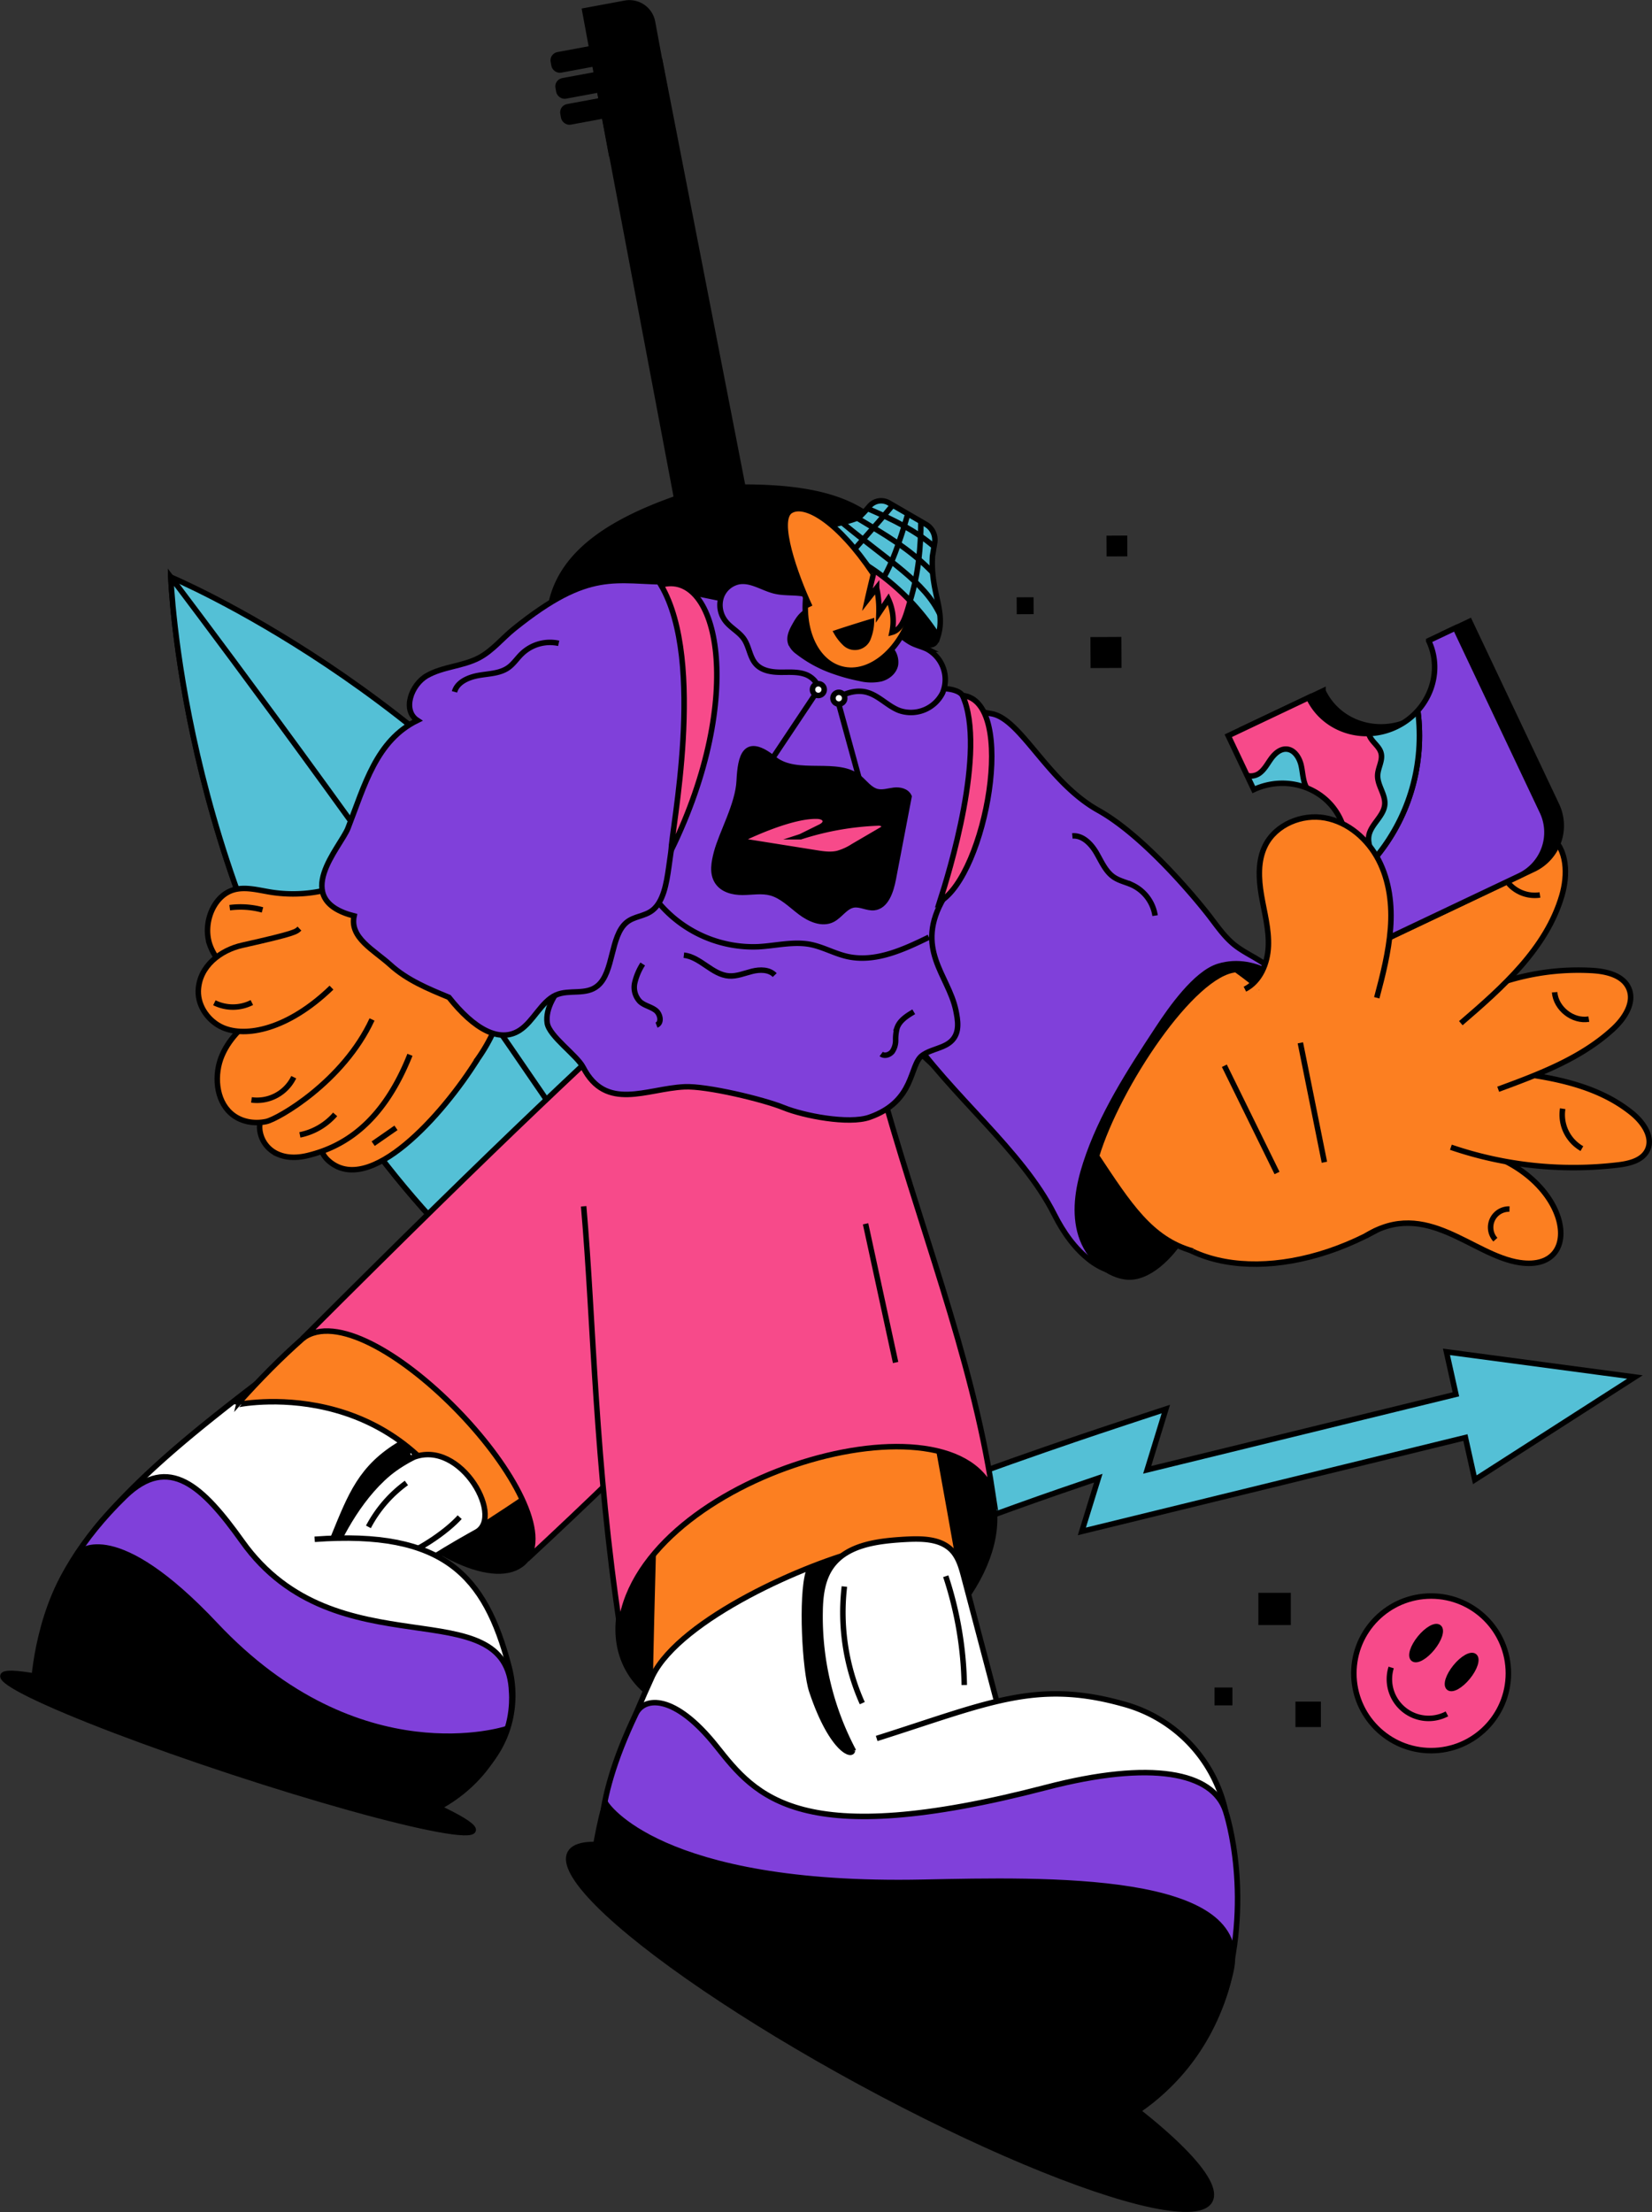 <?xml version="1.0" encoding="UTF-8"?> <svg xmlns="http://www.w3.org/2000/svg" xmlns:xlink="http://www.w3.org/1999/xlink" id="Layer_1" data-name="Layer 1" viewBox="0 0 602.06 805.84"><rect x="0" y="0" width="602.06" height="805.84" fill="#333333" stroke="none"/> <defs> <style>.cls-1{fill:none;}.cls-1,.cls-2,.cls-3,.cls-4,.cls-5,.cls-6,.cls-7{stroke:#000;stroke-miterlimit:10;stroke-width:2px;}.cls-10,.cls-2{fill:#54c0d6;}.cls-4{fill:#fc7f21;}.cls-5{fill:#fff;}.cls-6{fill:#f74a8a;}.cls-7,.cls-9{fill:#8040da;}.cls-8{clip-path:url(#clip-path);}.cls-11{clip-path:url(#clip-path-2);}</style> <clipPath id="clip-path" transform="translate(-658.6 -134.05)"> <path class="cls-1" d="M1179.28,367.43l0,.06c5.49,11.59.16,25.62-11.91,31.35s-26.31,1-31.81-10.62l0-.06-29.33,13.91,9.3,19.62c12-5.53,26.09-.77,31.55,10.74s.24,25.42-11.65,31.22l10,21.19,66.93-31.74a17.54,17.54,0,0,0,8.33-23.35L1189,362.82Z"></path> </clipPath> <clipPath id="clip-path-2" transform="translate(-658.6 -134.05)"> <circle class="cls-2" cx="1106.23" cy="402.07" r="69.67"></circle> </clipPath> </defs> <ellipse class="cls-3" cx="982.98" cy="872.44" rx="22.9" ry="132.68" transform="translate(-911.39 1185.91) rotate(-61.5)"></ellipse> <ellipse class="cls-3" cx="745.32" cy="772.57" rx="7.18" ry="90.2" transform="translate(-880.03 1105.16) rotate(-71.79)"></ellipse> <path class="cls-2" d="M787.44,542.1c-62.94-91.2-66.59-197.82-66.59-197.82s98.4,41.23,161.34,132.43,66.58,197.82,66.58,197.82S850.38,633.3,787.44,542.1Z" transform="translate(-658.6 -134.05)"></path> <path class="cls-2" d="M787.44,542.1c-62.94-91.2-66.59-197.82-66.59-197.82s61,80.22,123.9,171.42,104,158.83,104,158.83S850.38,633.3,787.44,542.1Z" transform="translate(-658.6 -134.05)"></path> <path class="cls-3" d="M1008,404.51c-11.05-13.47-17.49-29.82-17.27-46.95a55.56,55.56,0,0,0-1.07-11.64c-5.63-28.23-29.91-34.39-60.32-34.42l-30.2-155L876,161.05l29.2,154.55c-29.83,10.48-51.18,25.81-45.73,55.22a55.44,55.44,0,0,0,3.79,12.3,57.92,57.92,0,0,1,1.24,44.66,69.8,69.8,0,0,0-3.68,38.58c7.53,39.79,50.36,66.54,94,58.74,45-8.05,75.43-48,67.83-89A69.56,69.56,0,0,0,1008,404.51Z" transform="translate(-658.6 -134.05)"></path> <circle class="cls-3" cx="279.43" cy="296.96" r="33.5"></circle> <rect class="cls-3" x="860.26" y="152.77" width="16.8" height="5.62" rx="2.05" transform="translate(-672.41 26.89) rotate(-10.5)"></rect> <rect class="cls-3" x="862.01" y="162.25" width="16.8" height="5.62" rx="2.05" transform="translate(-674.1 27.37) rotate(-10.5)"></rect> <rect class="cls-3" x="863.77" y="171.72" width="16.8" height="5.62" rx="2.05" transform="translate(-675.8 27.84) rotate(-10.5)"></rect> <rect class="cls-3" x="911.16" y="156.6" width="6.85" height="332.68" transform="matrix(0.98, -0.18, 0.18, 0.98, -702.14, 38.06)"></rect> <rect class="cls-3" x="917.89" y="155.35" width="6.85" height="332.68" transform="translate(-701.8 39.27) rotate(-10.5)"></rect> <rect class="cls-3" x="941.97" y="459.44" width="12.44" height="52.88" rx="4.53" transform="translate(594.5 -669.05) rotate(79.5)"></rect> <path class="cls-3" d="M876.36,135.34H891.3a8.56,8.56,0,0,1,8.56,8.56v35.75a8.56,8.56,0,0,1-8.56,8.56H876.36a0,0,0,0,1,0,0V135.34a0,0,0,0,1,0,0Z" transform="translate(-673.21 30.54) rotate(-10.5)"></path> <path class="cls-4" d="M1009.55,437.47c-2.11,16.06-8.87,31.07-15.55,45.82-4.28,9.45-9.39,19.74-19,23.65-8.76,3.56-18.84.69-27.19-3.73s-16-10.37-24.88-13.5C912.5,486,899,485.13,894.34,475.12c-3.25-6.92-.46-15,2.34-22.12q8.58-21.76,17.15-43.52c5.64-14.3,12.31-29.78,26-36.79,10.25-5.25,22.78-4.54,33.54-.42s22.4,9.27,28.71,18.9C1008.49,401,1011.66,421.42,1009.55,437.47Z" transform="translate(-658.6 -134.05)"></path> <path class="cls-4" d="M943.39,362.38c-31.92-6.92-67.21-13.39-95.69,2.6a96.12,96.12,0,0,0-20.52,16.15c-10.84,10.8-20.08,23-28.56,35.74a43,43,0,0,0,8.17,56.87h0a43,43,0,0,0,60.5-5.46l27.57-33.06a215,215,0,0,1,22.31,16.63" transform="translate(-658.6 -134.05)"></path> <path class="cls-4" d="M991.85,381c32.2,27.45,92.09,79.57,124.29,107,13.58,11.58,27.93,24.38,31.93,41.77a42,42,0,0,1-34,50.86c-14.2,2.38-28.6-2.61-41.55-8.9-18.59-9-73.27-60.83-88.32-75" transform="translate(-658.6 -134.05)"></path> <path class="cls-4" d="M788.89,454A51.54,51.54,0,0,1,757,459c-4.41-.73-9-2-13.24-.8-7.32,2.11-11.31,12-8.75,19.85a18.9,18.9,0,0,0,18.07,12.77" transform="translate(-658.6 -134.05)"></path> <path class="cls-4" d="M742.32,464.7a30.15,30.15,0,0,1,11.94.82" transform="translate(-658.6 -134.05)"></path> <path class="cls-2" d="M1254.45,635.68l-68.7-9.17,3.44,15.47-112.51,27.51,6.81-22.15-14.81,4.88c-2.07.68-51,16.77-74.8,26.79l6.25,14.88c15.27-6.42,42-15.71,58.74-21.37l-6,19.4,139.79-34.19,3.42,15.38Z" transform="translate(-658.6 -134.05)"></path> <path class="cls-4" d="M780.47,457.32c45.19-14,82.65,25.25,49.16,66.56-11.93,14.71-26.94,28.68-44.88,29.92-8.23.57-16.74-.79-24-5.12a32.11,32.11,0,0,1-15.06-20.8c-1.69-8.41.41-17.27,4.19-24.73s9.13-13.78,14.43-20c-2.92,4.21-9.57,3.31-12.51-1" transform="translate(-658.6 -134.05)"></path> <path class="cls-4" d="M832.5,520.12c-12.35,19.81-39.42,50.39-54.36,36.59-11.35-10.48,15.37-34.75,16.92-38.14" transform="translate(-658.6 -134.05)"></path> <path class="cls-4" d="M808,518.3c-10.28,25.85-25.09,33.58-36.65,36.54-3.76,1-7.82,1.24-11.45-.34a11,11,0,0,1-6.68-9.6c-.09-14.87,20.91-26.54,30-35.06" transform="translate(-658.6 -134.05)"></path> <path class="cls-4" d="M794.18,505.43C783.76,528,760,541.68,755.63,542.61s-9.34.16-12.88-3c-5.54-4.88-6.2-14.22-3.23-21.11s8.7-11.78,14.49-16,11.93-8.16,16.39-14" transform="translate(-658.6 -134.05)"></path> <path class="cls-4" d="M779.41,493.83c-15.95,15.39-31.33,18.22-39.67,14.53-5-2.2-9-7.52-8.88-13.29.26-9.1,8.21-14.93,16-16.67,19.59-4.4,19.62-4.9,20.87-6.08" transform="translate(-658.6 -134.05)"></path> <path class="cls-4" d="M736.73,499.34a15.25,15.25,0,0,0,13.65-.08" transform="translate(-658.6 -134.05)"></path> <path class="cls-4" d="M750.24,534.73a14.86,14.86,0,0,0,15.41-8.28" transform="translate(-658.6 -134.05)"></path> <path class="cls-4" d="M767.89,547.47A23,23,0,0,0,780.74,540" transform="translate(-658.6 -134.05)"></path> <path class="cls-4" d="M794.6,550.67l8.31-5.76" transform="translate(-658.6 -134.05)"></path> <ellipse class="cls-3" cx="810.67" cy="661.57" rx="24.05" ry="56.9" transform="translate(-892.13 594.74) rotate(-42.9)"></ellipse> <path class="cls-5" d="M763.67,699.83c18.22-2.78,27.52-.79,39.57,9.5,38.42,32.81,7.5,81.57-8.48,77.9-17.25-4-33.12-15.26-79.75-29.58A42.76,42.76,0,0,1,695,689c22.54-26.45,52-46.81,94.48-79.31,20.81,20,56.2,72.11,56.2,72.11l-40,27.5Z" transform="translate(-658.6 -134.05)"></path> <path class="cls-4" d="M830.61,692.17c1,0,39.15-25.32,38.88-26.63-12.82-20.49-26.07-41.44-45.32-56-4.83-3.66-10.44-7-16.49-6.69-5.14.27-12.16-1.21-16.44,1.65-15.1,10.08-29.44,22.37-46.32,41.31C744.92,645.76,803.61,633.3,830.61,692.17Z" transform="translate(-658.6 -134.05)"></path> <path class="cls-6" d="M968.36,585.78C916,638.15,897.59,658.47,850.64,702.07c15.52-21.57-58-98.46-81.74-80.42,75.41-75.41,107.4-104.79,136.67-131.41,29.74,4.19,52.83,17,74.67,43.3" transform="translate(-658.6 -134.05)"></path> <path class="cls-5" d="M801.52,713c4.26-6,24.26-17.29,30.73-20.87,10.45-5.78-7.17-36.13-25-26.24-13.31,7.37-22,22.17-27.07,33.07" transform="translate(-658.6 -134.05)"></path> <path class="cls-5" d="M826.13,686.73c-4.59,5.06-13.29,11-20.48,14" transform="translate(-658.6 -134.05)"></path> <path class="cls-5" d="M806.71,674.27a46.53,46.53,0,0,0-13.84,16" transform="translate(-658.6 -134.05)"></path> <path class="cls-5" d="M773.28,694.79c47.07-3.42,62.11,13.14,70.81,46.32,7.79,29.72-18.59,56.56-47.42,45.95-38.06-14-72.84-25.8-112.1-37.13C671,746,677.44,706.7,709.26,678.66" transform="translate(-658.6 -134.05)"></path> <path class="cls-3" d="M804.56,660c-14.41,8.58-18.1,18.58-24.42,34-.09.23,2.3.33,2.36.2,1-2.31,6.64-18.8,26.48-29.12C809,665.08,805.66,659.38,804.56,660Z" transform="translate(-658.6 -134.05)"></path> <path class="cls-7" d="M845.06,750.5c-1.3-38.44-63.86-6.73-98.17-54.9-14.43-20.24-26.78-31.91-42.74-16.43-32,31.05-37.49,65.12-19.58,70.76,33.14,10.43,71.14,19.73,104.28,30.17,8.08,2.54,16.31,5.11,24.78,5.16s22.07-7.44,26.65-14.56C846.15,761.58,845.06,750.5,845.06,750.5Z" transform="translate(-658.6 -134.05)"></path> <path class="cls-3" d="M843.16,763.82s-53.67,17.79-106-37.79c-36.59-38.88-49.41-26.62-49.52-26.5-15.2,18.68-16.72,47.35-16.72,47.35C742.38,766.43,810.58,796,810.58,796,837.51,786,843.16,763.82,843.16,763.82Z" transform="translate(-658.6 -134.05)"></path> <path class="cls-7" d="M926.68,463.41c-3.27,1.87-7.5,1.2-10.74-.72s-5.68-4.88-8.06-7.8l-12-14.75a14.47,14.47,0,0,1-12,23.2c-3.72-.11-8.27-1.35-10.57,1.59-2.15,2.74-.33,7-1.82,10.13-1.64,3.49-6.29,4-10.14,4.08-8,.11-14.21,12.82-22.22,12.93-7.16.1-20.21,0-27-2.22s-22.84-18.72-24.91-25.57c-2.3-7.65,3.42-21.77,2.86-29.74-.6-8.48,5.61-11.1,5.85-19.6.27-9.49,14.25-7.44,20.57-14.52,8.87-9.93,12.59-20,24.62-25.71,8.23-3.9,15.57-15.56,23.82-19.41,5.5-2.56,10.59-6.13,16.45-7.7,7.71-2.07,15.88-.48,23.7,1.12L940.58,356c8.43,1.72,18.29,4.64,23.15,14.74,9.32-1.76,20.84-2.7,26.43,5,1.8,2.48,2.78,5.7,5.32,7.43,3.25,2.22,7.75,1.12,11.44,2.51,6,2.25-1,6,13,8.36,10.71,1.79,20.42,24.86,38.94,35.2,16.22,9.05,34.37,30.76,39.57,37.32,3.19,4,6,8.43,10,11.65s9,5.06,12.82,8.4,6.49,9.2,3.84,13.57a46.19,46.19,0,0,0-28.4,34.09c-.75,4.11-1,8.35-2.4,12.27s-4.5,7.59-8.63,8.23c-3.15.49-7.46-.28-8.62,2.7-.48,1.25-.07,2.64.09,4,.57,4.59-2,9.22-5.89,11.78a19.35,19.35,0,0,1-13.31,2.57c-8.89-1.25-16.54-7-22.55-13.67S1024.6,547.74,1018.7,541c-7.56-8.65-16.82-15.63-25-23.66s-15.59-17.59-17.9-28.84Z" transform="translate(-658.6 -134.05)"></path> <path class="cls-7" d="M988.79,509.17c16.41,24.08,42.3,43.86,54.06,67.31,3.23,6.42,7.48,12.51,13.21,16.84s13.74,6.34,20.25,3.3,10.06-10.31,12.09-17.27,3.17-14.38,7.22-20.4c6.86-10.22,21.51-15.82,22.82-28.06.81-7.56-4.18-14.85-3.4-22.41.43-4.14,2.56-8,3-12.08s-1.74-9.21-5.89-9.42" transform="translate(-658.6 -134.05)"></path> <path class="cls-3" d="M1089.9,584.17c-4.33,7.13-12.81,16.11-21.08,15s-14.66-8.56-16.68-16.66-.42-16.67,2.14-24.61c5.72-17.69,16-33.47,26.22-49,4.77-7.28,13.89-20.32,22.23-22.84,13.91-4.2,26.9,6.54,30.38,14.28C1143.69,523.84,1104.25,560.51,1089.9,584.17Z" transform="translate(-658.6 -134.05)"></path> <ellipse class="cls-3" cx="952.49" cy="707.37" rx="73.64" ry="45.25" transform="translate(-877.58 385.55) rotate(-27.49)"></ellipse> <path class="cls-4" d="M1016.6,754.86c-16.43-16.81-91.14-23.8-121.09,8.5-.9-15.56,5.91-211.71,5-227.27,24.11-26,26.69-33.83,73.56-17.55C974.08,518.54,1012.46,721.47,1016.6,754.86Z" transform="translate(-658.6 -134.05)"></path> <path class="cls-2" d="M927.6,551.13" transform="translate(-658.6 -134.05)"></path> <path class="cls-6" d="M871.31,573.49c3.77,43.21,4,92.54,13.37,154.35,4.09-54.44,119.54-88.93,135.63-50.42-7.64-50.21-26.84-96.65-42-152.39-20.37-15.86-44-35.35-63.65-52.63" transform="translate(-658.6 -134.05)"></path> <path class="cls-2" d="M974.05,579.86,985,630.39" transform="translate(-658.6 -134.05)"></path> <path class="cls-5" d="M1005.52,770.06c42.63-26.26,120.39,34.68,98.49,92.75-7.52,19.92-27.13,47.24-56.59,48.84-59.66-44.13-91.05-60.81-165-94.49-11-7.57-1.73-38.33,14-72.66,10.36-20.83,56.42-41.18,77.9-46.17,28.53-6.64,37.92,29.12,37.92,29.12L1024.78,764" transform="translate(-658.6 -134.05)"></path> <path class="cls-3" d="M953.26,706.61c-2.77,8.89-1.32,36,1.2,43.5,7.53,22.49,15.66,24.26,14.76,21.06-4.83-17-7.4-50.84-5.34-69C963.88,702.14,953.54,705.7,953.26,706.61Z" transform="translate(-658.6 -134.05)"></path> <path class="cls-5" d="M1022.11,754.88l-12.26-46.46c-.91-3.44-1.9-7-4.36-9.6-4.2-4.37-11.07-4.32-17.11-4-9.87.58-21.1,1.88-26.81,9.94-3.27,4.61-4,10.54-4.09,16.19a104.22,104.22,0,0,0,12.19,51" transform="translate(-658.6 -134.05)"></path> <path class="cls-1" d="M966.33,712a80.89,80.89,0,0,0,6.52,42.48" transform="translate(-658.6 -134.05)"></path> <path class="cls-1" d="M1003.27,708.24a133.16,133.16,0,0,1,6.75,39.63" transform="translate(-658.6 -134.05)"></path> <path class="cls-1" d="M905.51,750.81" transform="translate(-658.6 -134.05)"></path> <path class="cls-5" d="M1105.26,793.83a52,52,0,0,0-37.47-39.1c-31.76-8.89-49.26-.17-89.69,12.62" transform="translate(-658.6 -134.05)"></path> <path class="cls-7" d="M1105.26,793.83c-4.55-14.14-27-18.67-65.44-8.64-89.91,23.43-105.72,3.11-120-14.86-15.41-19.43-26.48-18.15-29.44-12-16.48,34.33-13.76,53.25-9.14,56.37,18.76,12.67,46.37,15.76,69,16.17s45.3,0,67.88-1.66c51.23-3.71,83.08,42.33,85.84,33.59C1115.68,825.76,1105.65,795.05,1105.26,793.83Z" transform="translate(-658.6 -134.05)"></path> <path class="cls-3" d="M995,819.73c44.76-.93,120.18-2.94,112.17,32.42-11.73,51.8-58.74,63.61-61.9,61.24-61.75-46.3-132.92-80.79-171-98.71,0,0,3.22-20.49,5.13-23.62C879.4,791.06,898.23,821.76,995,819.73Z" transform="translate(-658.6 -134.05)"></path> <path class="cls-7" d="M892.25,442.76c-12.74,13.29-4,25.41-11.58,32.82-7.92,7.74-24.16,20.51-22.65,31.13.68,4.79,10.84,11.75,13.08,16.1,8.37,16.25,23,7.83,36.94,7.15,8.06-.4,28.83,4.6,36.11,7.57s23.75,6.18,31.34,3.52c16.73-5.87,14.38-19,19.2-22.52,3.33-2.45,8.28-2.59,11-5.62s2-7.18,1.26-10.83c-2.73-13-15.34-22.38-4.28-41.08" transform="translate(-658.6 -134.05)"></path> <path class="cls-7" d="M906.33,421.58q-2,14.19-4,28.4c-.84,6-2,12.64-6,15.71-2.86,2.21-6.65,2.09-9.44,4.43-5.88,4.95-4.57,18.06-10.44,23-4.25,3.61-10.37,1.24-15.24,3.4-5.31,2.36-8.22,9.62-13.21,12.84-7.38,4.77-16.67-.46-25.8-12-7.55-3.1-15.27-6.31-21.31-11.8s-14.94-9.85-13.24-17.84c-23.54-6-4.9-25.1-2.23-32,6.07-15.6,10.26-31.89,25.3-39.25-5.59-3.65-2.3-13,3.51-16.3s13-3.38,18.9-6.47c4.94-2.58,8.49-7.13,12.83-10.62,27.77-22.32,36.65-17,57.22-17" transform="translate(-658.6 -134.05)"></path> <path class="cls-3" d="M928,418.52c.44-8.83,2-16.6,12.81-7.93,8.32,6.67,23.34.21,31,6.9,2.05,1.78,3.79,4.24,6.35,4.91,2.05.53,4.14-.21,6.22-.46s4.6.27,5.51,2.27l-5.76,30.11c-.86,4.48-2.67,9.92-7,10.36-2.47.24-4.92-1.35-7.37-1-3.14.49-5,3.94-7.82,5.36-3.73,1.86-8.26-.13-11.68-2.72s-6.58-5.86-10.63-7c-3.38-.94-6.91-.23-10.38-.21s-7.38-.91-9.29-4-1.13-7-.22-10.5C921.63,437.45,927.58,427.15,928,418.52Z" transform="translate(-658.6 -134.05)"></path> <path class="cls-6" d="M956.31,431.37c1.3,0,3,.48,3.06,1.78.07,1.06-1,1.78-2,2.25l-7,3.46a104.11,104.11,0,0,1,28-5,3.52,3.52,0,0,1,1.68.22,1.23,1.23,0,0,1,.72,1.39,1.86,1.86,0,0,1-.89.86l-10.27,6a20.9,20.9,0,0,1-5.75,2.63c-2.62.61-5.35.19-8-.24l-28-4.46S945.88,431.1,956.31,431.37Z" transform="translate(-658.6 -134.05)"></path> <path class="cls-7" d="M956.56,386.44c1.15-2.41-1.35-5.56-4.29-6.67s-6.2-.8-9.35-.83-6.56-.56-8.72-2.85c-2.37-2.51-2.53-6.41-4.47-9.26-1.75-2.56-4.74-4-6.67-6.45a9.5,9.5,0,0,1-1.66-8.68,8.57,8.57,0,0,1,6.58-5.77c4.48-.72,8.6,2.37,13,3.42,3.64.87,7.5.34,11.15,1.14,5.89,1.3,10.77,6.33,12.73,12.57,6.91-1.09,14.46-2.06,20.47,1.51,1.94,1.15,3.62,2.73,5.63,3.75,1.78.9,3.78,1.33,5.57,2.22a12.61,12.61,0,0,1,5.55,16,12.91,12.91,0,0,1-15.81,6.32c-4.18-1.62-7.34-5.38-11.65-6.59-3.44-1-7.35-.07-11.17,2.14" transform="translate(-658.6 -134.05)"></path> <path class="cls-3" d="M961.48,360.09c-2-2.75-5.79-4.62-8.88-3.18-2.05,1-3.27,3.06-4.36,5s-2.17,4.19-1.5,6.31a7.42,7.42,0,0,0,2.66,3.3,45.05,45.05,0,0,0,13.26,7.12,65,65,0,0,0,9.31,2.53,17.13,17.13,0,0,0,7.7.14c2.5-.68,4.81-2.58,5.28-5.13a7.09,7.09,0,0,0-1.79-5.68,19,19,0,0,0-4.83-3.75,108.86,108.86,0,0,0-16.6-8.1" transform="translate(-658.6 -134.05)"></path> <ellipse class="cls-4" cx="1141.12" cy="535.19" rx="75.62" ry="50.14" transform="translate(-762.17 599.45) rotate(-34.18)"></ellipse> <path class="cls-4" d="M1093.29,589.78c-15.34-4.31-23.29-16.85-35.07-34.59,7.69-25.47,35.09-66.75,50.85-67.93,5.84,4.25,3.15,2.47,9,6.73" transform="translate(-658.6 -134.05)"></path> <path class="cls-4" d="M1192.3,552.11c38.33,7.08,45.61,45.66,20.16,41.89-17.39-2.58-34-23.42-56-9.79" transform="translate(-658.6 -134.05)"></path> <path class="cls-4" d="M1202.09,523.86c18.06,1.91,37.24,4.26,51.33,15.72,4.1,3.33,7.88,8.84,5.49,13.55-1.88,3.72-6.6,4.82-10.75,5.31a137.86,137.86,0,0,1-60.79-6.47" transform="translate(-658.6 -134.05)"></path> <path class="cls-4" d="M1186,501.46a88.61,88.61,0,0,1,52.81-13.87c5.2.3,11.24,1.69,13.36,6.45,2.35,5.26-1.6,11.15-5.85,15-11.67,10.65-26.89,16.35-41.71,21.81" transform="translate(-658.6 -134.05)"></path> <path class="cls-4" d="M1151.07,489c14.55-17.21,29.38-34.68,48.28-47,7.28-4.73,17.19-8.53,24.18-3.39,6.35,4.67,6.49,14.19,4.27,21.75-5.66,19.22-21.6,33.37-36.81,46.42" transform="translate(-658.6 -134.05)"></path> <path class="cls-4" d="M1219.82,460.07a12.62,12.62,0,0,1-12.09-5.05" transform="translate(-658.6 -134.05)"></path> <path class="cls-4" d="M1237.64,505.3c-5.86,1-12-3.85-12.47-9.79" transform="translate(-658.6 -134.05)"></path> <path class="cls-4" d="M1235.11,552.47a14.2,14.2,0,0,1-7-14.54" transform="translate(-658.6 -134.05)"></path> <path class="cls-4" d="M1208.72,574.49a6.67,6.67,0,0,0-5.14,11.15" transform="translate(-658.6 -134.05)"></path> <path class="cls-4" d="M1132.51,513.94l8.76,43.5" transform="translate(-658.6 -134.05)"></path> <path class="cls-4" d="M1104.81,522.29,1124,561.35" transform="translate(-658.6 -134.05)"></path> <path class="cls-1" d="M1049.41,438.57c3.76-.33,6.86,2.89,8.76,6.15s3.42,7,6.57,9c2,1.27,4.33,1.74,6.45,2.71a14.8,14.8,0,0,1,8.37,11.17" transform="translate(-658.6 -134.05)"></path> <path class="cls-1" d="M824.24,386.08c1-3.62,5.16-5.35,8.88-6s7.76-.67,10.81-2.88c1.9-1.37,3.18-3.41,4.85-5a14.82,14.82,0,0,1,13.43-3.79" transform="translate(-658.6 -134.05)"></path> <path class="cls-1" d="M991.61,502.63c-2.47,1.46-5.12,3.13-6.07,5.84a16.22,16.22,0,0,0-.53,4.46,7.25,7.25,0,0,1-1.26,4.24c-1,1.17-2.78,1.74-4,.84" transform="translate(-658.6 -134.05)"></path> <ellipse class="cls-3" cx="978.56" cy="349" rx="7.23" ry="28.35" transform="translate(-602.68 692.55) rotate(-47)"></ellipse> <ellipse class="cls-4" cx="972.29" cy="350.54" rx="28.08" ry="19.63" transform="translate(-266.56 1071.79) rotate(-75.67)"></ellipse> <path class="cls-6" d="M974.7,352.55l3.38-4.31a36.77,36.77,0,0,1,.83,9.18l3.43-5.14a19.27,19.27,0,0,1,1.34,12.11c2.87-.79,4.3-3.93,5.22-6.76s1.72-5.79,2.36-8.74c.45-2.09.83-4.31.09-6.31a7.5,7.5,0,0,0-5.93-4.51,13.21,13.21,0,0,0-7.59,1.38S975.75,347.76,974.7,352.55Z" transform="translate(-658.6 -134.05)"></path> <path class="cls-3" d="M963.51,364.5a16.85,16.85,0,0,0,2.91,3.74,5.15,5.15,0,0,0,8.66-2,17.28,17.28,0,0,0,1.11-5.76S967.93,363,963.51,364.5Z" transform="translate(-658.6 -134.05)"></path> <path class="cls-2" d="M971.85,322.34c-.22.16.12,0,0,.07-6.38,2.91-14.61,2.6-20.51,7.24a85.33,85.33,0,0,1,49.09,36.19c2.93-9.38-2.81-16-2-29.24l.8-4.78a6.55,6.55,0,0,0-3.17-6.75l-13.55-7.85a5.6,5.6,0,0,0-7,1.17A49.89,49.89,0,0,1,971.85,322.34Z" transform="translate(-658.6 -134.05)"></path> <path class="cls-1" d="M983.68,318.39c-6.84,8.26-10.88,12.34-16.27,18.85" transform="translate(-658.6 -134.05)"></path> <path class="cls-1" d="M974.74,319.28c9.88,4.25,17.62,8.19,24.23,13.82" transform="translate(-658.6 -134.05)"></path> <path class="cls-1" d="M971.05,322.78c10.08,6.08,18.92,11,27.54,19.89" transform="translate(-658.6 -134.05)"></path> <path class="cls-1" d="M965.52,324.45c17.26,14.28,29.85,21.37,35.6,33.36" transform="translate(-658.6 -134.05)"></path> <path class="cls-4" d="M976.67,342.83c-12.5-18.61-24.61-26.09-30-22.69s1.75,23.49,7.09,34.95" transform="translate(-658.6 -134.05)"></path> <path class="cls-1" d="M994.22,324c-.06,9.3-.79,18.61-3.92,28.92" transform="translate(-658.6 -134.05)"></path> <path class="cls-1" d="M989.5,321.1c-3.29,11.59-6.29,18.89-8.54,22.81" transform="translate(-658.6 -134.05)"></path> <path class="cls-1" d="M892.84,485.22a21.93,21.93,0,0,0-2.91,6.84,7.49,7.49,0,0,0,1.93,6.88c1.62,1.46,4,1.85,5.71,3.18s2.33,4.59.29,5.36" transform="translate(-658.6 -134.05)"></path> <path class="cls-6" d="M899.47,347.15c20.93-6.07,31.15,40.36,3.76,96.61C903.12,437.05,916.05,375.3,899.47,347.15Z" transform="translate(-658.6 -134.05)"></path> <path class="cls-6" d="M1009.41,387.39c20.11,2.14,8.46,65.34-8.34,75.15C1004.33,452.46,1018.3,407.41,1009.41,387.39Z" transform="translate(-658.6 -134.05)"></path> <line class="cls-1" x1="304.94" y1="253.8" x2="315.94" y2="293.91"></line> <line class="cls-1" x1="298.52" y1="250.8" x2="275.43" y2="285.39"></line> <circle class="cls-5" cx="298.24" cy="251.21" r="2.15"></circle> <circle class="cls-5" cx="305.71" cy="254.34" r="2.15"></circle> <path class="cls-3" d="M1184.48,365l0,.06c5.5,11.59.17,25.62-11.9,31.35s-26.32,1-31.81-10.62l0-.06-29.34,13.91,9.31,19.62c12-5.53,26.09-.76,31.54,10.74s.24,25.42-11.65,31.22l10,21.19,66.93-31.74a17.53,17.53,0,0,0,8.33-23.35L1194.2,360.4Z" transform="translate(-658.6 -134.05)"></path> <g class="cls-8"> <path class="cls-9" d="M1014.62,310.46h183.21a0,0,0,0,1,0,0V493.67a0,0,0,0,1,0,0H1036.22a21.6,21.6,0,0,1-21.6-21.6V310.46a0,0,0,0,1,0,0Z" transform="translate(-724.18 378.74) rotate(-25.37)"></path> <circle class="cls-7" cx="447.63" cy="268.02" r="69.67"></circle> <circle class="cls-10" cx="447.63" cy="268.02" r="69.67"></circle> <g class="cls-11"> <path class="cls-6" d="M1117.12,379.37c-4.67-1.05-7.46.32-8.88,1.8-4.9,5.1-6.06,12.66-6.55,19.71a15.87,15.87,0,0,0,.32,5.63,5.77,5.77,0,0,0,3.64,4c1.42.41,3.16.13,4.22,1.17s.9,2.46,1.6,3.58c1.22,1.94,4.25,1.82,6.11.47s2.93-3.48,4.28-5.33,3.31-3.6,5.6-3.46c2.84.17,4.69,3.11,5.33,5.88s.61,5.76,2,8.25c2.22,4,7.52,5.67,9.61,9.77,1.95,3.82.53,8.61,2.12,12.59a17.55,17.55,0,0,0,3,4.56,12.74,12.74,0,0,0,3,2.91,4.36,4.36,0,0,0,4,.43c2-1,2.45-3.66,2-5.85s-1.36-4.34-1.12-6.55c.48-4.43,5.51-7.38,5.87-11.82.3-3.66-2.7-6.92-2.6-10.59.07-2.79,2-5.5,1.23-8.2-.62-2.29-2.91-3.71-4-5.81s-1-4.63-.48-7,1.22-4.63,1.17-7-1.13-4.93-3.3-5.88c-3.86-1.7-8.74,2.34-12.32.12a12.18,12.18,0,0,1-2.76-3.12c-.85-1.1-2.08-2.14-3.47-2-1.62.14-3.77,2.16-4.88.57s-2.28-3.71-4.86-3.41C1124.7,375.13,1125.64,381.28,1117.12,379.37Z" transform="translate(-658.6 -134.05)"></path> <path class="cls-6" d="M1118.7,370.18a2.68,2.68,0,0,1-2.4,4.75c-1.12-.42-1.81-1.51-2.65-2.36s-2.19-1.52-3.19-.87-1.16,2.43-2.35,2.76c-1,.26-1.9-.66-2.9-.62-1.63.06-2,2.31-1.75,3.91s.61,3.66-.78,4.51a2.56,2.56,0,0,1-3.3-1.19,7.35,7.35,0,0,1-.61-3.81,5.61,5.61,0,0,0-4.07-6.53,7.44,7.44,0,0,1-3.48-2.72c-.71-1.32-.27-3.35,1.19-3.7a5.79,5.79,0,0,0,4.07,2.6,4.17,4.17,0,0,0,4.14-2.2,3.26,3.26,0,0,0-1.45-4.24c-1-.44-2.19-.3-3.07-.91-1.37-.94-1.18-3.08-.32-4.49s2.21-2.52,2.91-4c1.06-2.27.41-4.91.3-7.42s.77-5.52,3.19-6.15c2.59-.67,5,1.88,7.7,1.81s4.58-2.75,6.94-4.16c3.16-1.89,7.19-1.42,10.7-.3s6.87,2.8,10.53,3.22,7.69-.29,10.35,2.13c3,2.76,2.32,8.05,5.2,11,1.9,1.92,4.82,2.29,7.23,3.5,3.38,1.7,5.66,5.08,6.85,8.67a43.66,43.66,0,0,1,1.65,11.17c.12,1.93.07,4.22-1.51,5.34s-3.62.43-5-.78a23.49,23.49,0,0,1-3.17-4.39,17.53,17.53,0,0,0-18.93-6.72,2.06,2.06,0,0,0-1.22.74c-.64,1.06.86,2.19,2.1,2.28s2.74-.21,4.11-.16a3.82,3.82,0,0,1,3.44,1.84c.72,1.54-.45,3.48-2.06,4a5.81,5.81,0,0,1-4.84-.89,50.49,50.49,0,0,1-4-3.2,7.5,7.5,0,0,0-4.61-1.91c-1.25,0-2.56.51-3.7,0s-1.61-1.65-2.5-2.4a4.68,4.68,0,0,0-4.23-.73,9.74,9.74,0,0,0-3.8,2.27Z" transform="translate(-658.6 -134.05)"></path> <path class="cls-6" d="M1066.24,358.18a28.71,28.71,0,0,1,5.13,3.33,6.21,6.21,0,0,1,1.56,1.55c3.16,4.65-3.35,7.07-2.9,10.78a3.28,3.28,0,0,0,2.67,2.74,4.34,4.34,0,0,1,1.38.42,3.07,3.07,0,0,1,1.31,3.2,7.82,7.82,0,0,1-1.6,3.27,34.84,34.84,0,0,1-7.74,7.64,10.61,10.61,0,0,0-2.5,2.16,2.93,2.93,0,0,0-.36,3.11c.32.55.88.94,1.16,1.51.67,1.39-.64,2.92-1.95,3.75s-2.91,1.7-3.11,3.23c-.26,1.93,1.93,3.69.22,5.71a3.53,3.53,0,0,1-1.1.85c-2.37,1.16-5.23.07-7.42,1.86a2.38,2.38,0,0,0-.8,2.68c.71,1.84,3.39,1.49,4.64,2.87,1,1.15.68,2.93.67,4.49,0,1.86,1.48,4.31,3.49,2.58a2.53,2.53,0,0,0,.81-1.76c.21-3,3.63-4.8,6.24-3.78,2,.78,3.32,2.88,5.4,3.37,3.64.84,7.35-3.67,10.7-2,2.65,1.33,2.53,5.45,4.91,7.2,1.41,1,3.31,1,5,1.24a4.36,4.36,0,0,1,4,3.67,5.91,5.91,0,0,1,6.19,5.42c.15,3.7-3.24,6.82-3.19,10.52,0,2.06,1.15,4,.9,6.08-.21,1.75-1.39,3.28-1.58,5-.27,2.43,1.39,4.61,3,6.49,1.81,2.17,3.73,4.42,6.34,5.49,1.56.63,3.72,1.36,3.55,3a3.37,3.37,0,0,1-3.45.37c-1.14-.42-2.16-1.14-3.32-1.52-3.39-1.09-7.42.93-10.51-.84-3.56-2-3.44-7.68-6.87-9.93s-8.48-.21-11.15-3.11c-1.83-2-1.67-5.64-5.69-5.51a7.37,7.37,0,0,0-3.16.9c-5.4,2.88-12.46,1.07-16.35-3.53a16.05,16.05,0,0,1-2.59-15.46,15.57,15.57,0,0,0,1-3.32c0-.07,0-.14,0-.21a4.74,4.74,0,0,1,2.56-3.8,7.47,7.47,0,0,0,1.37-.95c.22-2.7-2-5-4.16-6.58s-4.71-3.13-5.7-5.66c-.51-1.29-.56-2.75-1.27-3.95-1-1.78-3.23-2.49-4.84-3.78a8.05,8.05,0,0,1-2.35-9.09c.83-2,2.45-3.59,3.24-5.6,1.11-2.83.42-6,0-9s-.49-6.44,1.55-8.7a17.15,17.15,0,0,1,4.13-2.82c1.43-.88,2.82-2.12,3.08-3.78.16-1.09-.19-2.22,0-3.29s1.58-2,2.4-1.3a4.19,4.19,0,0,0-5.52-.13,1.9,1.9,0,0,1-1.47.52c-1.15-.13-1.15-1.29-.63-1.92a3.82,3.82,0,0,1,1.51-.92l8.51-3.42a37,37,0,0,1,5.43-1.86S1063.14,356.85,1066.24,358.18Z" transform="translate(-658.6 -134.05)"></path> </g> <circle class="cls-1" cx="447.63" cy="268.02" r="69.67"></circle> </g> <path class="cls-1" d="M1179.28,367.43l0,.06c5.49,11.59.16,25.62-11.91,31.35s-26.31,1-31.81-10.62l0-.06-29.33,13.91,9.3,19.62c12-5.53,26.09-.77,31.55,10.74s.24,25.42-11.65,31.22l10,21.19,66.93-31.74a17.54,17.54,0,0,0,8.33-23.35L1189,362.82Z" transform="translate(-658.6 -134.05)"></path> <circle class="cls-6" cx="521.56" cy="609.57" r="28.16"></circle> <path class="cls-1" d="M1165.6,741.49a14.3,14.3,0,0,0,20.32,16.9" transform="translate(-658.6 -134.05)"></path> <ellipse class="cls-3" cx="1178.34" cy="732.63" rx="7.38" ry="2.88" transform="translate(-792.29 1050.03) rotate(-50.86)"></ellipse> <ellipse class="cls-3" cx="1191.3" cy="743.17" rx="7.38" ry="2.88" transform="translate(-795.69 1063.96) rotate(-50.86)"></ellipse> <path class="cls-4" d="M1112.3,494.4c5.56-2.8,8.29-9.4,8.55-15.63s-1.47-12.33-2.52-18.47-1.39-12.74,1.42-18.3c3.87-7.64,13.37-11.53,21.79-10s15.56,7.75,19.49,15.36,5,16.46,4.32,25-2.79,16.88-5,25.17" transform="translate(-658.6 -134.05)"></path> <path class="cls-1" d="M898.87,463.18A45.05,45.05,0,0,0,935,478.93c6.29-.34,12.61-2,18.82-.86,4.63.89,8.87,3.34,13.47,4.39,10.2,2.32,20.47-2.43,29.85-7" transform="translate(-658.6 -134.05)"></path> <path class="cls-1" d="M907.83,482c6.06.69,10.34,7.13,16.43,7.57,2.89.2,5.67-1,8.49-1.7s6.18-.7,8.19,1.39" transform="translate(-658.6 -134.05)"></path> <rect class="cls-3" x="1118.25" y="715.26" width="9.75" height="9.82" transform="translate(1184.69 -537.01) rotate(90)"></rect> <rect class="cls-3" x="1131.71" y="754.92" width="7.27" height="7.27" transform="translate(1235.31 -510.84) rotate(90)"></rect> <rect class="cls-3" x="1102.2" y="749.77" width="4.53" height="4.53" transform="translate(1197.91 -486.48) rotate(90)"></rect> <rect class="cls-3" x="1057.02" y="367.11" width="9.29" height="9.29" transform="translate(-660.34 -129.05) rotate(-0.27)"></rect> <rect class="cls-3" x="1030.13" y="352.64" width="4.16" height="4.16" transform="translate(-660.26 -129.19) rotate(-0.27)"></rect> <rect class="cls-3" x="1062.86" y="330.17" width="5.57" height="5.57" transform="translate(-660.15 -129.03) rotate(-0.27)"></rect> </svg> 